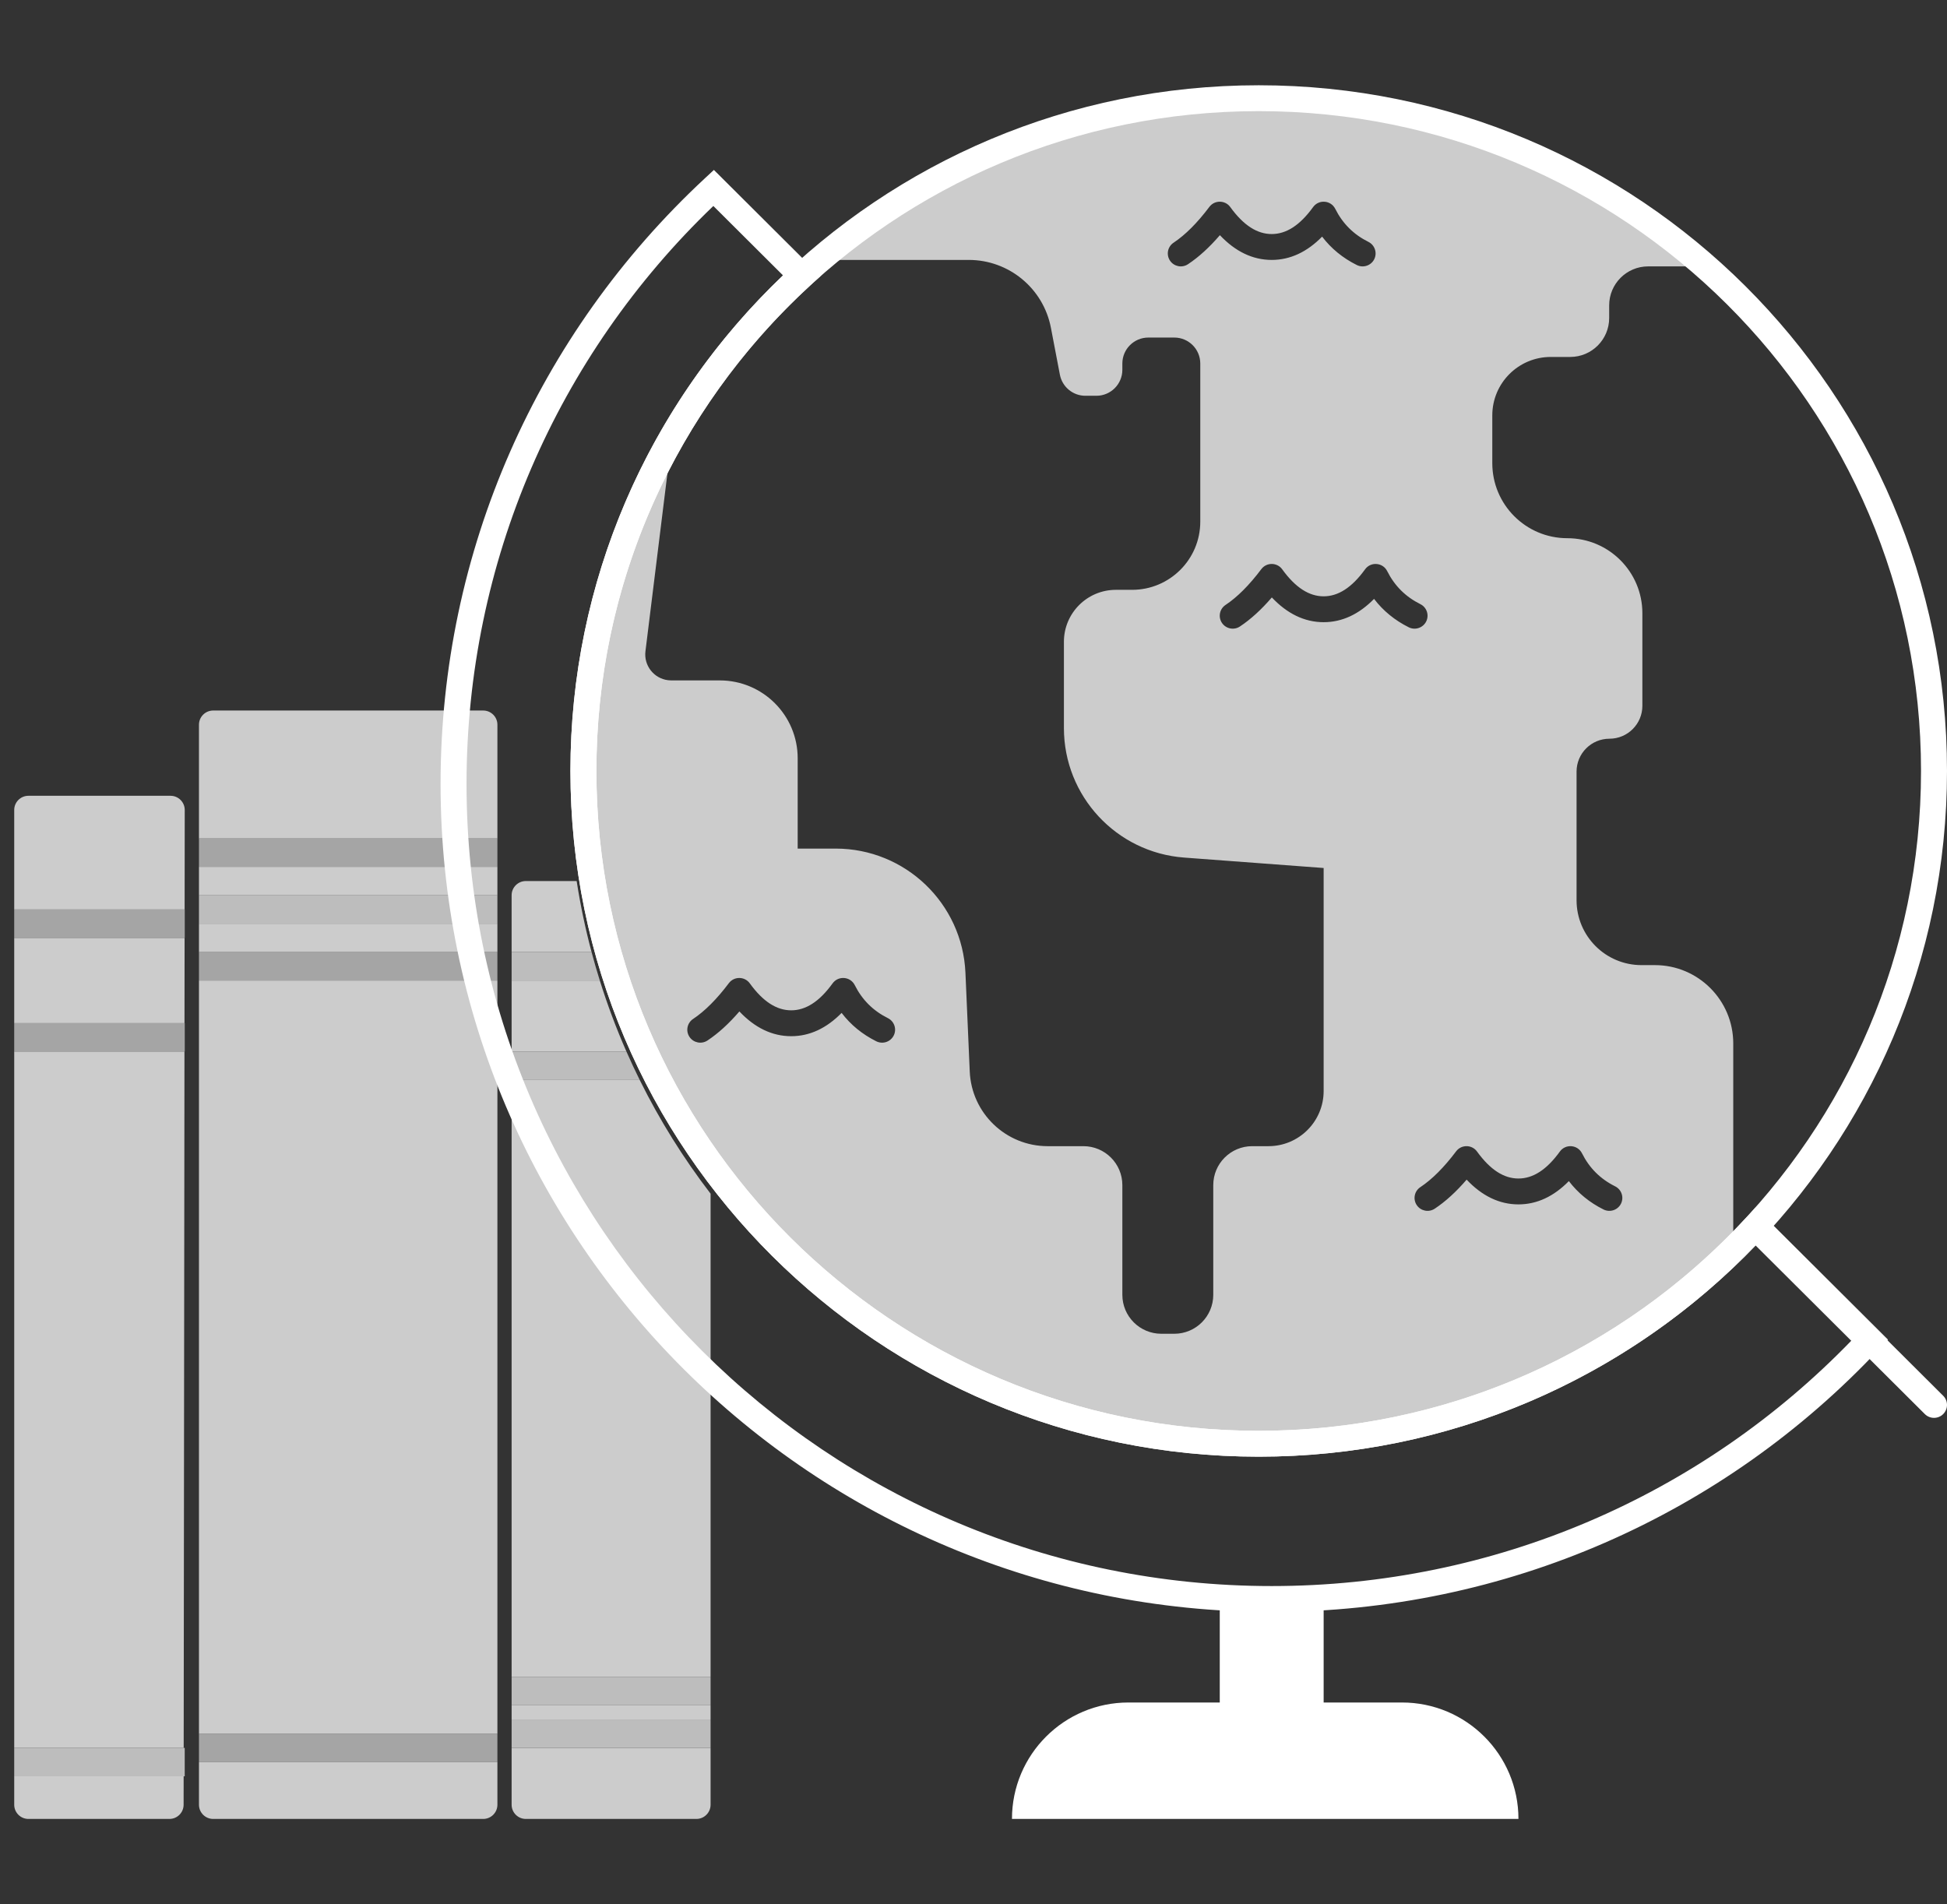 <?xml version="1.0" encoding="UTF-8"?>
<svg width="137px" height="134px" viewBox="0 0 137 134" version="1.1" xmlns="http://www.w3.org/2000/svg" xmlns:xlink="http://www.w3.org/1999/xlink">
    <rect x="0" y="0" width="137" height="134" fill="#333333" stroke="none"/>
    <!-- Generator: Sketch 52.1 (67048) - http://www.bohemiancoding.com/sketch -->
    <title>sat_world_history</title>
    <desc>Created with Sketch.</desc>
    <g id="sat_world_history" stroke="none" stroke-width="1" fill="none" fill-rule="evenodd">
        <g id="Group-7" transform="translate(1, 6)">
            <g id="Group" transform="translate(30, 0)">
                <path d="M92.561,81.674 C92.204,81.318 92.204,80.742 92.561,80.386 C92.918,80.031 93.496,80.031 93.853,80.386 L105.732,92.222 C106.089,92.577 106.089,93.154 105.732,93.509 C105.375,93.865 104.797,93.865 104.44,93.509 L92.561,81.674 Z" id="Line" fill="#FFFFFF" fill-rule="nonzero"></path>
                <path d="M57.569,96.507 C30.821,96.507 9.138,74.904 9.138,48.254 C9.138,21.604 30.821,0 57.569,0 C84.317,0 106,21.604 106,48.254 C106,74.904 84.317,96.507 57.569,96.507 Z M57.569,94.687 C83.307,94.687 104.172,73.898 104.172,48.254 C104.172,22.61 83.307,1.821 57.569,1.821 C31.831,1.821 10.966,22.61 10.966,48.254 C10.966,73.898 31.831,94.687 57.569,94.687 Z" id="Oval" fill="#FFFFFF" fill-rule="nonzero"></path>
                <path d="M90.96,81.937 C82.378,90.383 70.585,95.597 57.569,95.597 C31.326,95.597 10.052,74.401 10.052,48.254 C10.052,39.729 12.313,31.73 16.271,24.82 L14.417,39.829 C14.293,40.831 15.005,41.743 16.007,41.867 C16.081,41.876 16.156,41.881 16.231,41.881 L19.647,41.881 C22.675,41.881 25.129,44.335 25.129,47.363 L25.129,53.716 L27.804,53.716 C32.696,53.716 36.72,57.569 36.933,62.456 L37.236,69.407 C37.365,72.343 39.782,74.657 42.72,74.657 L45.233,74.657 C46.747,74.657 47.974,75.884 47.974,77.398 L47.974,85.117 C47.974,86.631 49.201,87.858 50.716,87.858 L51.629,87.858 C53.143,87.858 54.371,86.631 54.371,85.117 L54.371,77.398 C54.371,75.884 55.598,74.657 57.112,74.657 L58.254,74.657 C60.399,74.657 62.138,72.918 62.138,70.773 L62.138,55.082 L52.319,54.348 C47.55,53.992 43.862,50.018 43.862,45.236 L43.862,39.163 C43.862,37.144 45.499,35.507 47.517,35.507 L48.659,35.507 C51.309,35.507 53.457,33.36 53.457,30.71 L53.457,19.581 C53.457,18.572 52.639,17.754 51.629,17.754 L49.802,17.754 C48.792,17.754 47.974,18.572 47.974,19.581 L47.974,20.023 C47.974,21.033 47.156,21.851 46.147,21.851 L45.373,21.851 C44.496,21.851 43.743,21.228 43.578,20.366 L42.948,17.071 C42.418,14.297 39.992,12.291 37.168,12.291 L26.664,12.291 C34.972,5.196 45.768,0.91 57.569,0.91 C69.62,0.91 80.623,5.38 89,12.746 L84.97,12.746 C83.456,12.746 82.229,13.974 82.229,15.488 L82.229,16.378 C82.229,17.892 81.001,19.119 79.487,19.119 L78.117,19.119 C75.846,19.119 74.005,20.96 74.005,23.231 L74.005,26.594 C74.005,29.51 76.369,31.874 79.285,31.874 C82.201,31.874 84.565,34.238 84.565,37.154 L84.565,43.668 C84.565,44.947 83.528,45.984 82.249,45.984 C80.97,45.984 79.934,47.02 79.934,48.299 L79.934,57.347 C79.934,59.871 81.979,61.916 84.503,61.916 L85.447,61.916 C88.492,61.916 90.96,64.385 90.96,67.429 L90.96,81.937 Z M69.955,79.056 C70.715,78.552 71.461,77.87 72.199,77.012 C73.279,78.156 74.499,78.754 75.845,78.754 C77.149,78.754 78.336,78.191 79.392,77.115 C80.032,77.954 80.848,78.623 81.833,79.113 C82.284,79.338 82.833,79.155 83.059,78.706 C83.284,78.256 83.101,77.709 82.65,77.484 C81.608,76.965 80.838,76.198 80.317,75.16 C80.01,74.548 79.16,74.48 78.759,75.035 C77.82,76.334 76.858,76.933 75.845,76.933 C74.832,76.933 73.87,76.334 72.931,75.035 C72.571,74.537 71.829,74.529 71.459,75.021 C70.603,76.158 69.761,76.997 68.941,77.541 C68.521,77.82 68.408,78.385 68.688,78.804 C68.968,79.222 69.535,79.335 69.955,79.056 Z M56.248,38.086 C57.008,37.581 57.754,36.9 58.492,36.042 C59.573,37.186 60.793,37.784 62.138,37.784 C63.443,37.784 64.629,37.221 65.685,36.144 C66.326,36.984 67.142,37.652 68.126,38.143 C68.577,38.368 69.126,38.185 69.352,37.736 C69.578,37.286 69.395,36.739 68.943,36.514 C67.902,35.995 67.131,35.228 66.61,34.19 C66.303,33.578 65.453,33.509 65.052,34.065 C64.113,35.364 63.151,35.963 62.138,35.963 C61.125,35.963 60.163,35.364 59.224,34.065 C58.864,33.566 58.122,33.559 57.752,34.051 C56.896,35.188 56.054,36.027 55.234,36.571 C54.815,36.85 54.701,37.415 54.981,37.833 C55.261,38.252 55.828,38.365 56.248,38.086 Z M52.593,12.593 C53.353,12.089 54.099,11.407 54.837,10.55 C55.917,11.693 57.137,12.291 58.483,12.291 C59.787,12.291 60.974,11.729 62.03,10.652 C62.67,11.491 63.486,12.16 64.471,12.65 C64.922,12.875 65.471,12.693 65.697,12.243 C65.922,11.793 65.739,11.246 65.288,11.021 C64.246,10.503 63.476,9.735 62.955,8.697 C62.648,8.085 61.798,8.017 61.396,8.572 C60.458,9.871 59.496,10.47 58.483,10.47 C57.47,10.47 56.508,9.871 55.569,8.572 C55.209,8.074 54.466,8.067 54.097,8.558 C53.241,9.695 52.399,10.534 51.579,11.078 C51.159,11.357 51.046,11.922 51.326,12.341 C51.606,12.759 52.173,12.872 52.593,12.593 Z M18.783,67.22 C19.542,66.716 20.289,66.034 21.027,65.176 C22.107,66.32 23.327,66.918 24.672,66.918 C25.977,66.918 27.164,66.355 28.22,65.279 C28.86,66.118 29.676,66.787 30.66,67.277 C31.112,67.502 31.661,67.32 31.886,66.87 C32.112,66.42 31.929,65.873 31.478,65.648 C30.436,65.129 29.666,64.362 29.145,63.324 C28.838,62.712 27.988,62.644 27.586,63.199 C26.647,64.498 25.685,65.097 24.672,65.097 C23.66,65.097 22.697,64.498 21.759,63.199 C21.398,62.701 20.656,62.694 20.286,63.185 C19.43,64.322 18.588,65.161 17.769,65.705 C17.349,65.984 17.236,66.549 17.516,66.968 C17.795,67.386 18.363,67.499 18.783,67.22 Z" id="Combined-Shape" fill="#FFFFFF" opacity="0.75"></path>
                <path d="M57.569,96.507 C30.821,96.507 9.138,74.904 9.138,48.254 C9.138,34.897 14.615,22.414 24.096,13.38 L19.194,8.495 C8.178,19.059 1.828,33.604 1.828,49.164 C1.828,80.339 27.193,105.612 58.483,105.612 C74.1,105.612 88.699,99.285 99.302,88.309 L92.571,81.604 C83.504,91.051 70.975,96.507 57.569,96.507 Z M101.847,88.271 L101.245,88.914 C90.254,100.647 74.912,107.433 58.483,107.433 C26.184,107.433 0,81.345 0,49.164 C0,32.795 6.811,17.51 18.587,6.559 L19.233,5.958 L26.73,13.428 L26.028,14.071 C16.492,22.81 10.966,35.089 10.966,48.254 C10.966,73.898 31.831,94.687 57.569,94.687 C70.782,94.687 83.107,89.18 91.878,79.679 L92.523,78.98 L101.847,88.271 Z" id="Combined-Shape" fill="#FFFFFF" fill-rule="nonzero"></path>
                <path d="M62.138,113.806 L67.651,113.806 C72.176,113.806 75.845,117.475 75.845,122 L40.207,122 C40.207,117.475 43.875,113.806 48.401,113.806 L54.828,113.806 L54.828,106.522 L62.138,106.522 L62.138,113.806 Z" id="Combined-Shape" fill="#FFFFFF"></path>
                <path d="" id="Path-4" stroke="#979797" stroke-width="0.914"></path>
            </g>
            <g id="Group-6" opacity="0.75" transform="translate(0, 44)" fill="#FFFFFF">
                <g id="Group-2" transform="translate(35, 12)">
                    <path d="M6.205,7 C6.739,8.709 7.366,10.378 8.079,12 L0,12 L0,7 L6.205,7 Z M14,22 L14,56 L0,56 L0,14 L9.014,14 C10.418,16.835 12.091,19.512 14,22 Z M4.576,1.55431223e-15 C4.84,1.697 5.191,3.366 5.626,5 L0,5 L0,1 C-6.76353751e-17,0.448 0.448,1.01453063e-16 1,0 L4.576,0 Z M14,59 L0,59 L0,58 L14,58 L14,59 Z M14,61 L14,65 C14,65.552 13.552,66 13,66 L1,66 C0.448,66 6.76353751e-17,65.552 0,65 L0,61 L14,61 Z" id="Combined-Shape"></path>
                    <polygon id="XMLID_60_" fill-rule="nonzero" opacity="0.9" points="0 56 14 56 14 58 0 58"></polygon>
                    <polygon id="XMLID_59_" fill-rule="nonzero" opacity="0.9" points="0 59 14 59 14 61 0 61"></polygon>
                    <path d="M5.626,5 C5.805,5.673 5.998,6.339 6.205,7 L0,7 L0,5 L5.626,5 Z" id="Combined-Shape" fill-rule="nonzero" opacity="0.9"></path>
                    <path d="M8.079,12 C8.376,12.675 8.688,13.342 9.014,14 L0,14 L0,12 L8.079,12 Z" id="Combined-Shape" fill-rule="nonzero" opacity="0.9"></path>
                </g>
                <g id="Group-3" transform="translate(13, 0)">
                    <path d="M0,15 L21,15 L21,17 L0,17 L0,15 Z M0,13 L0,11 L21,11 L21,13 L0,13 Z M0,19 L21,19 L21,72 L0,72 L0,19 Z M0,9 L0,1 C-6.76353751e-17,0.448 0.448,1.01453063e-16 1,0 L20,0 C20.552,-1.01453063e-16 21,0.448 21,1 L21,9 L0,9 Z M0,74 L21,74 L21,77 C21,77.552 20.552,78 20,78 L1,78 C0.448,78 6.76353751e-17,77.552 0,77 L0,74 Z" id="Combined-Shape"></path>
                    <rect id="Rectangle-path" opacity="0.75" x="0" y="72" width="21" height="2"></rect>
                    <rect id="Rectangle-path" opacity="0.75" x="0" y="9" width="21" height="2"></rect>
                    <rect id="Rectangle-path" opacity="0.75" x="0" y="17" width="21" height="2"></rect>
                    <rect id="Rectangle-path" opacity="0.9" x="0" y="13" width="21" height="2"></rect>
                </g>
                <g id="Group-5" transform="translate(0, 6)" fill-rule="nonzero">
                    <path d="M0,67 L0,18 L11.98,18 L11.925,67 L0,67 Z M0,69 L11.922,69 L11.92,71.001 C11.919,71.553 11.472,72 10.92,72 L1,72 C0.448,72 6.76353751e-17,71.552 0,71 L0,69 Z M0,16 L0,10 L11.989,10 L11.982,16 L0,16 Z M0,8 L0,1 C-6.76353751e-17,0.448 0.448,1.01453063e-16 1,0 L10.999,2.22044605e-16 C11.551,1.10164633e-15 11.999,0.448 11.999,1 C11.999,1 11.999,1.001 11.999,1.001 L11.991,8 L0,8 Z" id="Combined-Shape"></path>
                    <g id="Group-4" transform="translate(0, 8)">
                        <polygon id="XMLID_69_" opacity="0.75" points="0 0 12 0 12 2 0 2"></polygon>
                        <polygon id="XMLID_68_" opacity="0.75" points="0 8 12 8 12 10 0 10"></polygon>
                        <polygon id="XMLID_67_" opacity="0.9" points="0 59 11.998 59 11.998 61 0 61"></polygon>
                    </g>
                </g>
            </g>
        </g>
    </g>
</svg>